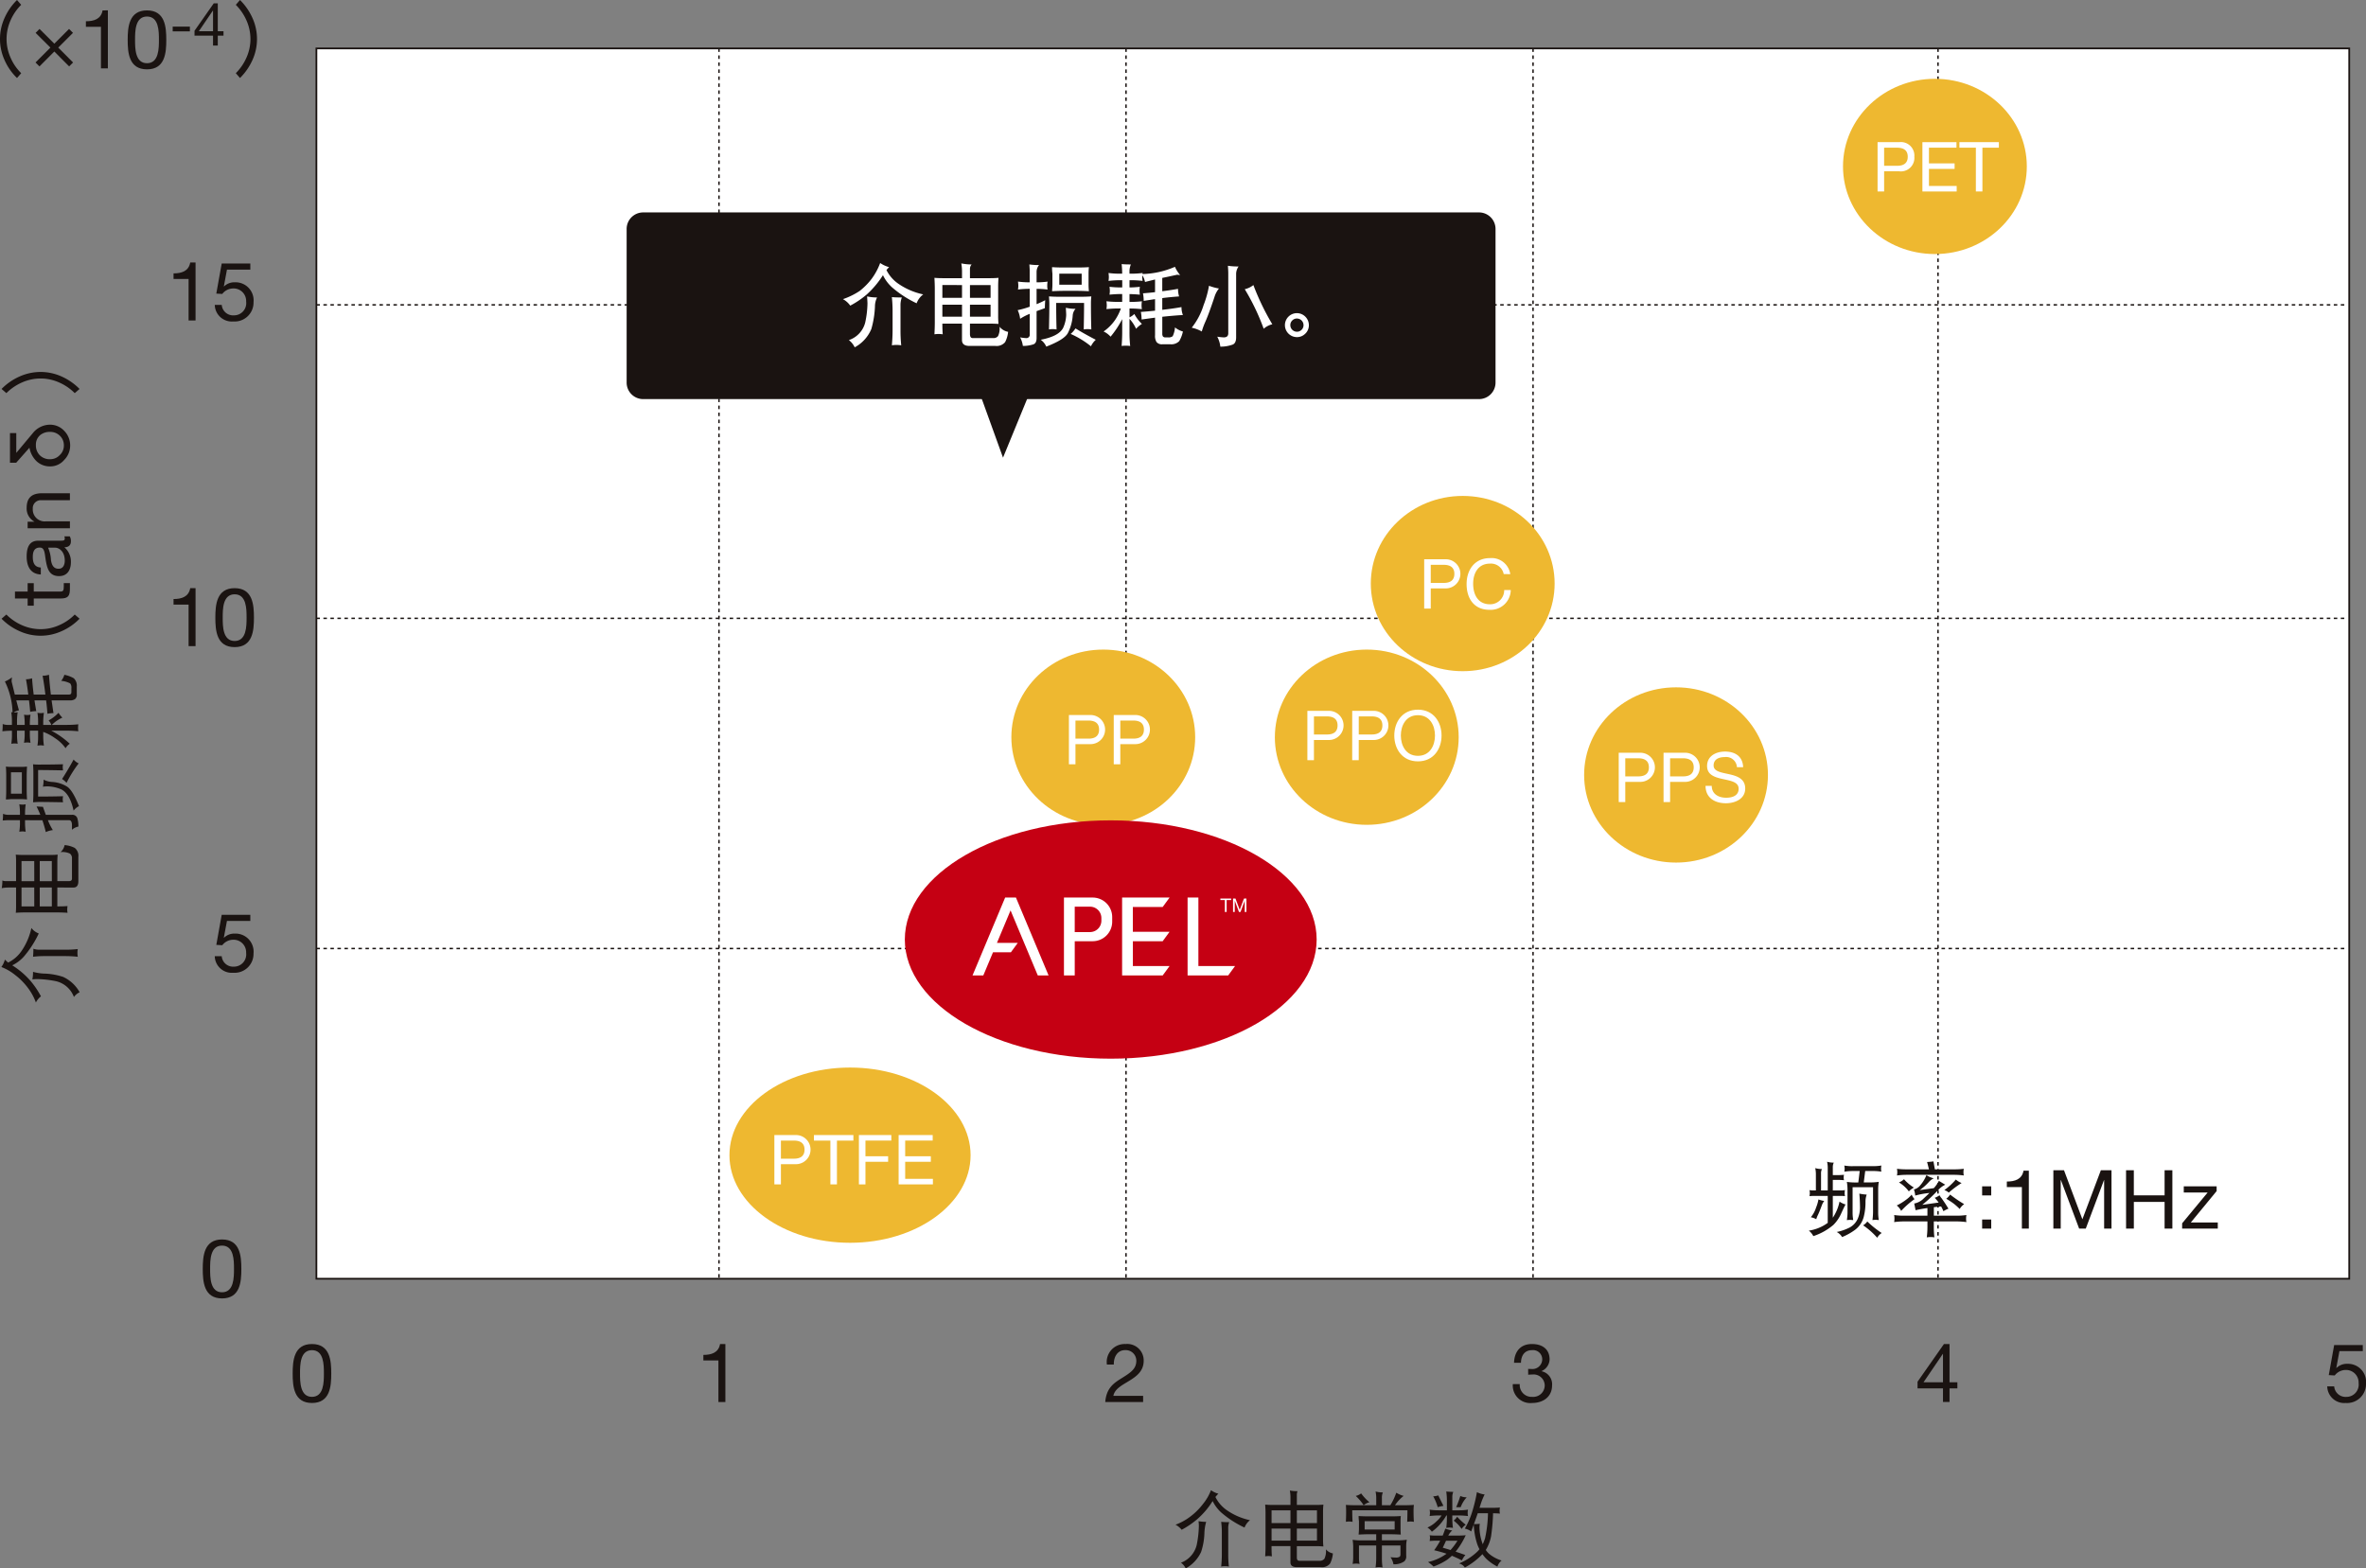 <svg xmlns="http://www.w3.org/2000/svg" xmlns:xlink="http://www.w3.org/1999/xlink" width="406" height="269.173" viewBox="0 0 406 269.173"><rect x="0" y="0" width="406" height="269.173" fill="#808080" stroke="none"/><defs><clipPath id="a"><rect width="406" height="269.173" fill="none"/></clipPath></defs><g clip-path="url(#a)"><path d="M100.788,119.062a7.489,7.489,0,0,0-.505.563,5.981,5.981,0,0,0,1.88,2.215,11.019,11.019,0,0,0,4.054,1.77,2.877,2.877,0,0,0-.939,1.263,17.221,17.221,0,0,1-4-2.584,6.583,6.583,0,0,1-1.472-1.965,13.775,13.775,0,0,1-2.666,3.13,14.87,14.87,0,0,1-2.651,1.8,3.265,3.265,0,0,0-1.054-.87,9.674,9.674,0,0,0,2.623-1.459,10.958,10.958,0,0,0,2.064-2.064,8.664,8.664,0,0,0,1.4-2.4,3.749,3.749,0,0,0,1.263.6m-2.09,4.829a8.064,8.064,0,0,0-.3,1.865,11.252,11.252,0,0,1-.574,3.312,6.222,6.222,0,0,1-2.638,2.822,2.486,2.486,0,0,0-.814-.982,4.342,4.342,0,0,0,2.694-3.018,17.658,17.658,0,0,0,.378-3.282,6.351,6.351,0,0,0-.056-.829,6.473,6.473,0,0,0,1.306.112m3.957.056a2.944,2.944,0,0,0-.168,1.095v4.434a17.377,17.377,0,0,0,.112,2.09,3.69,3.69,0,0,0-.661-.056,3.609,3.609,0,0,0-.661.056,19.937,19.937,0,0,0,.114-2.09V125.7a14.94,14.94,0,0,0-.114-1.809,13.332,13.332,0,0,0,1.377.056" transform="translate(108.281 137.283)" fill="#1a1311"/><path d="M101.716,120.955H104.9v-1.373a5.882,5.882,0,0,0-.11-1.095,6.851,6.851,0,0,0,1.317.11,1.681,1.681,0,0,0-.112.661v1.7h3.4a11.033,11.033,0,0,0,1.153-.054,12.308,12.308,0,0,0-.058,1.263v4.771a10.144,10.144,0,0,0,.058,1.151c-.4-.03-.773-.056-1.153-.056h-3.4v1.965c0,.365.142.546.434.546h3.454a.994.994,0,0,0,.842-.35,3.031,3.031,0,0,0,.253-1.615,2.087,2.087,0,0,0,1.2.7,4.711,4.711,0,0,1-.475,1.727,1.712,1.712,0,0,1-1.544.63h-4.169c-.73,0-1.095-.281-1.095-.812v-2.794h-3.243v.153c0,.533.015,1.066.058,1.6a4.4,4.4,0,0,0-.6-.056,3.631,3.631,0,0,0-.548.056c.028-.533.058-1.067.058-1.6v-5.866c0-.464-.03-.939-.058-1.416a10.66,10.66,0,0,0,1.153.054m3.184.928h-3.243v2.189H104.9Zm0,3.128h-3.243v2.077H104.9Zm1.095-.939h3.452v-2.189h-3.452Zm0,3.016h3.452v-2.077h-3.452Z" transform="translate(116.542 137.314)" fill="#1a1311"/><path d="M113.329,118.718a2.206,2.206,0,0,0-.168.941v1.263h1.446a10.606,10.606,0,0,0,1.023-2.15,4.578,4.578,0,0,0,1.263.548,6.719,6.719,0,0,0-1.487,1.6h1.531c.561,0,1.136-.015,1.712-.058a8.552,8.552,0,0,0-.058,1.041c0,.617.015,1.248.058,1.865a4.037,4.037,0,0,0-.548-.056,4.131,4.131,0,0,0-.6.056c.026-.661.041-1.319.041-1.978h-9.473c0,.658.015,1.317.058,1.978a4.628,4.628,0,0,0-.6-.056,3.265,3.265,0,0,0-.546.056c.026-.592.041-1.164.041-1.755,0-.378-.015-.756-.041-1.151.559.043,1.12.058,1.7.058h3.508V119.66a5.885,5.885,0,0,0-.112-1.095,4.743,4.743,0,0,0,1.263.153m-2.47,4.111h3.832c.561,0,1.136-.013,1.7-.056-.028.311-.043.6-.043.885v1.263c0,.35.015.7.043,1.038-.561-.028-1.136-.056-1.7-.056H113.16v1.038h2.794a10.862,10.862,0,0,0,1.485-.1,5.4,5.4,0,0,0-.11,1.151v1.585a1.138,1.138,0,0,1-.324.969,2.994,2.994,0,0,1-1.865.505,2.822,2.822,0,0,0-.507-1.209c.449.043.745.058.885.058a1.078,1.078,0,0,0,.674-.142c.1-.054.153-.209.153-.462v-1.472H113.16v2.189a10.294,10.294,0,0,0,.112,1.585,2.946,2.946,0,0,0-.6-.056,2.768,2.768,0,0,0-.6.056,12.221,12.221,0,0,0,.112-1.585v-2.189h-2.96v2.131a4.457,4.457,0,0,0,.11,1.041,2.932,2.932,0,0,0-.6-.058,2.768,2.768,0,0,0-.6.058,6.966,6.966,0,0,0,.1-1.041V128a8.416,8.416,0,0,0-.1-1.151,8.026,8.026,0,0,0,1.3.1h2.75V125.9h-1.319c-.574,0-1.138.028-1.7.056.028-.337.058-.689.058-1.038v-1.263a5.823,5.823,0,0,1-.058-.885c.561.043,1.125.056,1.7.056m.168-2.414a2.364,2.364,0,0,0-1,.507,8.968,8.968,0,0,0-1.362-1.6,2.168,2.168,0,0,0,.926-.434,8.324,8.324,0,0,0,1.431,1.529m4.324,3.243H110.2v1.431h5.151Z" transform="translate(123.971 137.405)" fill="#1a1311"/><path d="M115.366,121.794H116.8v-1.7a11.378,11.378,0,0,0-.112-1.529,9.714,9.714,0,0,0,1.207.056,2.279,2.279,0,0,0-.168.928v2.245h1.151a9.657,9.657,0,0,0,1.544-.114,2.538,2.538,0,0,0-.058.548,2.186,2.186,0,0,0,.058.546,14.491,14.491,0,0,0-1.544-.1h-1.151V123a12.816,12.816,0,0,0,.11,1.811,4.034,4.034,0,0,0-.6-.056,3.349,3.349,0,0,0-.546.056A15.544,15.544,0,0,0,116.8,123v-.322h-.1a8.758,8.758,0,0,1-2.483,2.791,2.363,2.363,0,0,0-.758-.715,5.33,5.33,0,0,0,1.572-1.082,4.3,4.3,0,0,0,.855-1h-.518a13.976,13.976,0,0,0-1.531.1,3.033,3.033,0,0,0,.056-.546,3.72,3.72,0,0,0-.056-.548,9.354,9.354,0,0,0,1.531.114m2.358,3.45a2.863,2.863,0,0,0-.689.883h1.839a10.44,10.44,0,0,0,1.151-.054,13.031,13.031,0,0,1-1.712,2.791l-.015.03c.548.181,1.11.376,1.671.572a3.911,3.911,0,0,0-.6.928c-.421-.227-1-.492-1.712-.8a9.722,9.722,0,0,1-.8.674,10.693,10.693,0,0,1-2.355,1.179,6.953,6.953,0,0,0-.941-.771,8.637,8.637,0,0,0,3.016-1.319,1.045,1.045,0,0,0,.155-.112c-.574-.2-1.276-.393-2.12-.6a13.009,13.009,0,0,0,1.025-1.626.015.015,0,0,1,.015-.015h-.661c-.393,0-.771.026-1.151.056a3.956,3.956,0,0,0,.056-.6,1.649,1.649,0,0,0-.056-.378,10.127,10.127,0,0,0,1.151.054h1.082c.138-.335.294-.741.449-1.2a5.938,5.938,0,0,0,1.207.322m-1.529-4.225a5.651,5.651,0,0,0-.982.227,7.981,7.981,0,0,0-.773-1.867,3.041,3.041,0,0,0,.868-.155Zm2.411,5.98h-1.962c-.171.365-.352.771-.563,1.2.436.127.885.253,1.334.4a10.842,10.842,0,0,0,1.192-1.6m1.418-2.737a2.289,2.289,0,0,0-.7.715,8.865,8.865,0,0,0-.592-.73,7.835,7.835,0,0,0-.784-.7,2.294,2.294,0,0,0,.6-.661,13.29,13.29,0,0,0,1.475,1.375m.168-4.713a5.109,5.109,0,0,0-1.038,1.7h-.773a17.819,17.819,0,0,0,.715-1.924,2.682,2.682,0,0,0,1.1.227m3.072-.492a11.364,11.364,0,0,0-.715,1.781c-.056.181-.112.35-.168.518h2.092c.434,0,.909-.011,1.416-.054a2.135,2.135,0,0,0-.058.492,1.936,1.936,0,0,0,.058.546c-.3-.028-.689-.043-1.179-.058a34.166,34.166,0,0,1-.337,3.918,6.932,6.932,0,0,1-.911,2.383,3.367,3.367,0,0,0,.531.633,6.233,6.233,0,0,0,2.176,1.179,2.265,2.265,0,0,0-.715,1.051,8.316,8.316,0,0,1-1.939-1.373,6.6,6.6,0,0,1-.63-.773,12.092,12.092,0,0,1-3.016,2.3,1.659,1.659,0,0,0-1-.7,10.332,10.332,0,0,0,2.947-1.85,4.386,4.386,0,0,0,.561-.592,6.343,6.343,0,0,1-.393-.9,12.5,12.5,0,0,1-.589-3.338v-.071h.026a8.891,8.891,0,0,0,1.013-.056,4.708,4.708,0,0,0-.056.717,8.708,8.708,0,0,0,.505,2.638.324.324,0,0,0,.056.14,7.49,7.49,0,0,0,.393-1,21.782,21.782,0,0,0,.505-4.309h-1.755c-.212.617-.434,1.25-.661,1.867a.328.328,0,0,0-.026.071c-.142.406-.3.8-.434,1.192a2.8,2.8,0,0,0-1.095-.49,13.689,13.689,0,0,0,1.3-3.018,25.853,25.853,0,0,0,.773-3.243,3.88,3.88,0,0,0,1.317.4" transform="translate(131.486 137.403)" fill="#1a1311"/><path d="M88.131,110.362a3.084,3.084,0,0,1,3.2-3.521,2.824,2.824,0,0,1,3.115,2.863c0,1.755-1.179,2.638-2.414,3.409s-2.554,1.39-2.791,2.625h5.108v1.054h-6.5c.2-2.358,1.39-3.2,2.791-4.07,1.684-1.041,2.541-1.658,2.541-3.033a1.814,1.814,0,0,0-1.924-1.8c-1.388,0-1.978,1.278-1.934,2.47Z" transform="translate(101.809 123.818)" fill="#1a1311"/><path d="M26.573,106.841c3.115,0,3.312,2.863,3.312,5.065s-.2,5.052-3.312,5.052-3.31-2.863-3.31-5.052.2-5.065,3.31-5.065m0,9.065c2.036,0,2.049-2.526,2.049-4.013s-.013-4-2.049-4-2.047,2.526-2.047,4,.013,4.013,2.047,4.013" transform="translate(26.959 123.818)" fill="#1a1311"/><path d="M59.683,116.79H58.489v-7.129H55.907v-.954c1.362,0,2.6-.365,2.863-1.865h.913Z" transform="translate(64.79 123.819)" fill="#1a1311"/><path d="M157.9,113.408h1.347v1.051H157.9v2.329h-1.123V114.46h-4.365v-1.151l4.532-6.468h.956Zm-1.123,0v-4.87h-.03l-3.312,4.87Z" transform="translate(176.634 123.818)" fill="#1a1311"/><path d="M122.88,111.107c.184.015.35.015.518.015a1.684,1.684,0,0,0,1.9-1.628,1.578,1.578,0,0,0-1.768-1.6c-1.306,0-1.865,1-1.88,2.161h-1.192c.069-1.9,1.079-3.215,3.072-3.215,1.727,0,3.031.827,3.031,2.666a2.279,2.279,0,0,1-1.375,1.98v.026a2.271,2.271,0,0,1,1.8,2.416c0,1.991-1.557,3.031-3.424,3.031a3.009,3.009,0,0,1-3.312-3.243h1.192a2.025,2.025,0,0,0,2.12,2.191,1.978,1.978,0,0,0,2.161-1.924,1.9,1.9,0,0,0-2.118-1.908,5.95,5.95,0,0,0-.717.041Z" transform="translate(139.346 123.818)" fill="#1a1311"/><path d="M191.081,107.971H187.07l-.533,2.863.026.028a2.512,2.512,0,0,1,1.854-.715,3.1,3.1,0,0,1,3.212,3.409,3.247,3.247,0,0,1-3.48,3.312,2.921,2.921,0,0,1-3.171-2.848h1.194a1.958,1.958,0,0,0,2.09,1.8,2.1,2.1,0,0,0,2.1-2.36,2.156,2.156,0,0,0-2.245-2.258,2.381,2.381,0,0,0-1.852.941l-1.025-.058.928-5.162h4.909Z" transform="translate(214.37 123.909)" fill="#1a1311"/><path d="M.712,79.2a7.489,7.489,0,0,0,.563.505,5.981,5.981,0,0,0,2.215-1.88,11.019,11.019,0,0,0,1.77-4.054,2.877,2.877,0,0,0,1.263.939,17.222,17.222,0,0,1-2.584,4,6.541,6.541,0,0,1-1.965,1.47,13.834,13.834,0,0,1,3.13,2.668A14.871,14.871,0,0,1,6.9,85.5a3.239,3.239,0,0,0-.87,1.054,9.642,9.642,0,0,0-1.459-2.623,10.894,10.894,0,0,0-2.064-2.064,8.665,8.665,0,0,0-2.4-1.4,3.749,3.749,0,0,0,.6-1.263m4.829,2.09a8.065,8.065,0,0,0,1.865.3,11.252,11.252,0,0,1,3.312.574A6.222,6.222,0,0,1,13.54,84.8a2.486,2.486,0,0,0-.982.814A4.342,4.342,0,0,0,9.54,82.915a17.658,17.658,0,0,0-3.282-.378,6.351,6.351,0,0,0-.829.056,6.471,6.471,0,0,0,.112-1.306M5.6,77.33a2.944,2.944,0,0,0,1.095.168h4.434a17.377,17.377,0,0,0,2.09-.112,3.69,3.69,0,0,0-.056.661,3.609,3.609,0,0,0,.056.661,19.938,19.938,0,0,0-2.09-.114H7.351a14.968,14.968,0,0,0-1.809.114A13.33,13.33,0,0,0,5.6,77.33" transform="translate(0.127 85.489)" fill="#1a1311"/><path d="M2.6,77.647V74.461H1.232a5.886,5.886,0,0,0-1.095.112,6.859,6.859,0,0,0,.11-1.319,1.643,1.643,0,0,0,.661.112H2.6v-3.4a10.964,10.964,0,0,0-.054-1.151c.419.041.842.056,1.263.056H8.585a10.674,10.674,0,0,0,1.151-.056c-.03.393-.056.771-.056,1.151v3.4h1.965c.365,0,.546-.14.546-.434V69.478a.989.989,0,0,0-.35-.84,3.027,3.027,0,0,0-1.613-.253,2.109,2.109,0,0,0,.7-1.207,4.7,4.7,0,0,1,1.727.477,1.71,1.71,0,0,1,.633,1.544v4.167c0,.73-.281,1.095-.814,1.095H9.679V77.7h.153c.533,0,1.066-.015,1.6-.056a4.339,4.339,0,0,0-.056.6,3.633,3.633,0,0,0,.056.548c-.533-.028-1.066-.056-1.6-.056H3.967c-.464,0-.939.028-1.416.056A10.645,10.645,0,0,0,2.6,77.647m3.117-7.731H3.533v3.452H5.722Zm0,4.544H3.533V77.7H5.722Zm3.016-4.544H6.661v3.452H8.738Zm0,4.544H6.661V77.7H8.738Z" transform="translate(0.159 77.854)" fill="#1a1311"/><path d="M3.175,71.224V70.79H1.085c-.281,0-.576.028-.87.056a9.82,9.82,0,0,0,.056-1.153,2.332,2.332,0,0,0,.926.171H3.175v-.281a9.32,9.32,0,0,0-.11-1.528,2.468,2.468,0,0,0,.546.054,2.48,2.48,0,0,0,.546-.054,11.348,11.348,0,0,0-.11,1.528v.281H6.67c-.2-.505-.421-.984-.646-1.434.533.043.9.058,1.095.058.181.518.352.982.49,1.375H12.1a.883.883,0,0,1,.9.52,4.571,4.571,0,0,1,.2,1.5,2.384,2.384,0,0,0-1.1.546v-.758c0-.589-.166-.883-.49-.883H7.974a9.575,9.575,0,0,0,.844,1.7,4.08,4.08,0,0,0-1.209.339c-.166-.7-.365-1.39-.587-2.036H4.047v.434a11.394,11.394,0,0,0,.11,1.544,3.934,3.934,0,0,0-.546-.054,3.9,3.9,0,0,0-.546.054,9.384,9.384,0,0,0,.11-1.544M.819,65.641V63.169c0-.533-.015-1.051-.058-1.585a6.376,6.376,0,0,0,.872.056H3.386a8.069,8.069,0,0,0,1-.056c-.028.533-.054,1.051-.054,1.585v2.472c0,.533.026,1.066.054,1.585-.335-.028-.658-.056-1-.056H1.633a6.084,6.084,0,0,1-.872.056c.043-.518.058-1.051.058-1.585m.814.6H3.5V62.567H1.633Zm3.845-.058v-3.45c0-.507-.015-1.025-.058-1.544a7.057,7.057,0,0,0,.926.054c1.418,0,2.822-.013,4.225-.054a3.093,3.093,0,0,0-.056.5,3.633,3.633,0,0,0,.056.548c-1.416-.026-2.848-.056-4.279-.056v4.547c1.431,0,2.863-.013,4.279-.056a4.074,4.074,0,0,0-.056.548,2.745,2.745,0,0,0,.056.49C9.2,67.69,7.836,67.66,6.461,67.66c-.337,0-.691.03-1.041.056.043-.505.058-1.008.058-1.531M7.231,63.83a3.689,3.689,0,0,0,1.418.393,5.425,5.425,0,0,1,2.511.743q1.01.547,2.148,3.411a2.528,2.528,0,0,0-.926.771c-.436-1.965-1.138-3.184-2.148-3.661a6.226,6.226,0,0,0-2.342-.505,5.619,5.619,0,0,0-.773.056,5.6,5.6,0,0,0,.112-1.207m5.151-3.452a2.533,2.533,0,0,0,.868.661,20.038,20.038,0,0,0-2.077,3.34,3.684,3.684,0,0,0-.771-.661c.646-1,1.306-2.107,1.98-3.34" transform="translate(0.249 69.972)" fill="#1a1311"/><path d="M1.831,63.939v-.7a15.531,15.531,0,0,0-1.643.1,10.315,10.315,0,0,0,.058-1.248,2.516,2.516,0,0,0,.982.153h.6v-.661a9.495,9.495,0,0,0-.114-1.531.656.656,0,0,0,.227.03A13.008,13.008,0,0,0,.622,54.79a4.439,4.439,0,0,0,1.209-.715c-.03.294-.056.533-.056.715.209.855.393,1.6.548,2.245H4.637c-.112-.954-.253-1.839-.393-2.623a3.23,3.23,0,0,0,1.038-.168c.069.982.168,1.908.281,2.791H7.569c-.138-1.179-.3-2.258-.475-3.228a3.555,3.555,0,0,0,1.092-.168c.084,1.192.2,2.329.324,3.4h3.016a.6.6,0,0,0,.38-.084c.084-.043.127-.181.127-.408v-.6a1.182,1.182,0,0,0-.212-.829,4.147,4.147,0,0,0-1.544-.434,2.726,2.726,0,0,0,.546-1.038,5.281,5.281,0,0,1,1.615.589,1.733,1.733,0,0,1,.518,1.446v1.3a.948.948,0,0,1-.307.842,1.489,1.489,0,0,1-.9.212H8.636c.112.743.212,1.472.324,2.187a4.842,4.842,0,0,0-1.038.114c-.056-.844-.14-1.6-.225-2.3H5.7q.146.946.3,1.85A4.863,4.863,0,0,0,4.959,60c-.056-.73-.125-1.377-.2-1.965H2.576c.2.756.35,1.332.462,1.7a2.635,2.635,0,0,0-.9.365.444.444,0,0,0,.125.015,2.215,2.215,0,0,0,.548-.058A11.244,11.244,0,0,0,2.7,61.582v.661H4.02v-.212a9.648,9.648,0,0,0-.112-1.544,2.523,2.523,0,0,0,.546.056,2.412,2.412,0,0,0,.563-.056A11.091,11.091,0,0,0,4.9,62.031v.212H6.321v-.548a9.469,9.469,0,0,0-.114-1.529,2.717,2.717,0,0,0,.563.054,2.467,2.467,0,0,0,.546-.054A11.561,11.561,0,0,0,7.2,61.694v.548h1.39a2.156,2.156,0,0,0-.464-.76,7.194,7.194,0,0,0,1.7-1.317,3.855,3.855,0,0,0,.661.827,6.154,6.154,0,0,0-1.811,1.25h2.638a17.831,17.831,0,0,0,1.908-.1,4.344,4.344,0,0,0-.041.6,4.169,4.169,0,0,0,.041.592c-.646-.058-1.276-.1-1.908-.1H8.58a14.433,14.433,0,0,1,3.174,2.245,2.273,2.273,0,0,0-.717.771,6.617,6.617,0,0,0-1.824-1.738A8.2,8.2,0,0,0,7.2,63.447v.829A11.2,11.2,0,0,0,7.317,65.8a3.9,3.9,0,0,0-.546-.054,4.39,4.39,0,0,0-.563.054,9.219,9.219,0,0,0,.114-1.528V63.237H4.9v.548a10.713,10.713,0,0,0,.114,1.529,3.637,3.637,0,0,0-.563-.056,4.044,4.044,0,0,0-.546.056,9.34,9.34,0,0,0,.112-1.529v-.548H2.7v.7a11.1,11.1,0,0,0,.114,1.544,3.292,3.292,0,0,0-.548-.056,4.073,4.073,0,0,0-.548.056,9.42,9.42,0,0,0,.114-1.544" transform="translate(0.218 62.162)" fill="#1a1311"/><path d="M13.51,49.568a9.725,9.725,0,0,1-3.1,2.146A8.718,8.718,0,0,1,3.2,51.7,9.892,9.892,0,0,1,.123,49.568l.829-.717A8.617,8.617,0,0,0,3.646,50.69a7.9,7.9,0,0,0,3.169.674,7.8,7.8,0,0,0,3.174-.674,8.447,8.447,0,0,0,2.694-1.839Z" transform="translate(0.143 56.613)" fill="#1a1311"/><path d="M3.365,47.8V46.356H4.417V47.8H8.922c.546,0,.646-.155.646-.9v-.548h1.051v.913c0,1.233-.253,1.725-1.585,1.725H4.417v1.235H3.365V48.994H1.189V47.8Z" transform="translate(1.378 53.722)" fill="#1a1311"/><path d="M9.515,42.638a1.616,1.616,0,0,1,.194.855c0,.617-.337,1.013-1.123,1.013A3.22,3.22,0,0,1,9.71,47.057c0,1.321-.589,2.4-2.034,2.4-1.643,0-1.993-1.222-2.232-2.455-.25-1.319-.166-2.444-1.064-2.444-1.041,0-1.209.857-1.209,1.615,0,1.01.311,1.755,1.375,1.809v1.194c-1.8-.069-2.427-1.459-2.427-3.072,0-1.306.3-2.725,1.993-2.725H7.844c.561,0,.814,0,.814-.38a1.036,1.036,0,0,0-.071-.363ZM5.8,44.575a6.2,6.2,0,0,1,.492,2.161c.138.786.419,1.459,1.3,1.459.786,0,1.066-.674,1.066-1.4,0-1.572-.982-2.217-1.643-2.217Z" transform="translate(2.456 49.413)" fill="#1a1311"/><path d="M2.287,45.217V44.094H3.438v-.026a2.527,2.527,0,0,1-1.319-2.36c0-1.906,1.095-2.5,2.651-2.5H9.541v1.194H4.63A1.366,1.366,0,0,0,3.17,41.879a2.038,2.038,0,0,0,2.273,2.146h4.1v1.192Z" transform="translate(2.456 45.444)" fill="#1a1311"/><path d="M10.111,34.826a3.557,3.557,0,0,1,1.01,2.513A3.488,3.488,0,0,1,10.1,39.807a3.119,3.119,0,0,1-2.386,1.11,3.318,3.318,0,0,1-2.386-.911,4.273,4.273,0,0,1-1.194-2.288L1.859,40.286H.793V35.2H1.875v3.4l2.807-3.355A3.807,3.807,0,0,1,7.656,33.76a3.3,3.3,0,0,1,2.455,1.067M5.916,35.6a2.12,2.12,0,0,0-.674,1.658,2.359,2.359,0,0,0,.687,1.768,2.413,2.413,0,0,0,1.783.658,2.217,2.217,0,0,0,1.628-.715,2.19,2.19,0,0,0,.7-1.628,2.24,2.24,0,0,0-.687-1.686,2.342,2.342,0,0,0-1.7-.658,2.566,2.566,0,0,0-1.74.6" transform="translate(0.919 39.124)" fill="#1a1311"/><path d="M10.41,30.339a10.183,10.183,0,0,1,3.1,2.146l-.827.717a8.706,8.706,0,0,0-2.694-1.837,7.814,7.814,0,0,0-3.174-.676,7.918,7.918,0,0,0-3.171.676A8.834,8.834,0,0,0,.952,33.2l-.829-.717A10.187,10.187,0,0,1,3.2,30.352a8.929,8.929,0,0,1,3.62-.784,8.83,8.83,0,0,1,3.592.771" transform="translate(0.143 34.266)" fill="#1a1311"/><path d="M19.426,98.529c3.115,0,3.312,2.863,3.312,5.065s-.2,5.052-3.312,5.052-3.31-2.863-3.31-5.052.2-5.065,3.31-5.065m0,9.065c2.036,0,2.049-2.526,2.049-4.013s-.013-4-2.049-4-2.047,2.526-2.047,4,.013,4.013,2.047,4.013" transform="translate(18.677 114.185)" fill="#1a1311"/><path d="M23.173,73.771H19.162l-.533,2.863.026.028a2.512,2.512,0,0,1,1.854-.715,3.1,3.1,0,0,1,3.212,3.409,3.247,3.247,0,0,1-3.48,3.312,2.921,2.921,0,0,1-3.171-2.848h1.194a1.958,1.958,0,0,0,2.09,1.8,2.1,2.1,0,0,0,2.1-2.36A2.156,2.156,0,0,0,20.213,77a2.381,2.381,0,0,0-1.852.941l-1.025-.058.928-5.162h4.909Z" transform="translate(19.782 84.275)" fill="#1a1311"/><path d="M17.57,56.7H16.376V49.575H13.794V48.62c1.362,0,2.595-.365,2.863-1.865h.913Z" transform="translate(15.986 54.184)" fill="#1a1311"/><path d="M20.427,46.755c3.115,0,3.312,2.863,3.312,5.065s-.2,5.052-3.312,5.052-3.31-2.863-3.31-5.052.2-5.065,3.31-5.065m0,9.065c2.036,0,2.049-2.526,2.049-4.013s-.013-4-2.049-4-2.047,2.526-2.047,4,.013,4.013,2.047,4.013" transform="translate(19.837 54.184)" fill="#1a1311"/><path d="M17.57,30.817H16.376V23.689H13.794v-.954c1.362,0,2.595-.365,2.863-1.867h.913Z" transform="translate(15.986 24.183)" fill="#1a1311"/><path d="M23.174,22H19.163l-.533,2.863.026.028a2.514,2.514,0,0,1,1.854-.717,3.1,3.1,0,0,1,3.212,3.411,3.247,3.247,0,0,1-3.48,3.312,2.923,2.923,0,0,1-3.171-2.85h1.194a1.957,1.957,0,0,0,2.09,1.8,2.092,2.092,0,0,0,2.1-2.355,2.155,2.155,0,0,0-2.245-2.26,2.385,2.385,0,0,0-1.852.939l-1.025-.056.928-5.164h4.909Z" transform="translate(19.784 24.273)" fill="#1a1311"/><path d="M2.919,13.386a9.723,9.723,0,0,1-2.148-3.1A8.745,8.745,0,0,1,.786,3.073,9.927,9.927,0,0,1,2.919,0l.717.827A8.545,8.545,0,0,0,1.8,3.522a7.908,7.908,0,0,0-.674,3.171A7.819,7.819,0,0,0,1.8,9.867a8.425,8.425,0,0,0,1.839,2.694Z" transform="translate(0 0.001)" fill="#1a1311"/><path d="M2.823,8.056,5.377,5.5,2.838,2.974,3.51,2.3,6.051,4.829,8.577,2.3l.674.674L6.724,5.5,9.265,8.056l-.674.674L6.051,6.176,3.5,8.73Z" transform="translate(3.272 2.666)" fill="#1a1311"/><path d="M10.6,10.775H9.411V3.647H6.827V2.692c1.362,0,2.6-.365,2.865-1.867H10.6Z" transform="translate(7.912 0.956)" fill="#1a1311"/><path d="M13.461.826c3.115,0,3.312,2.863,3.312,5.065s-.2,5.054-3.312,5.054-3.312-2.863-3.312-5.054.2-5.065,3.312-5.065m0,9.065c2.034,0,2.049-2.526,2.049-4.013s-.015-4-2.049-4-2.049,2.524-2.049,4,.015,4.013,2.049,4.013" transform="translate(11.762 0.957)" fill="#1a1311"/><rect width="2.951" height="0.816" transform="translate(29.633 4.568)" fill="#1a1311"/><path d="M19.453,5.045h.982v.766h-.982V7.506h-.816V5.811H15.461V4.973L18.76.267h.693Zm-.816,0V1.5h-.019L16.206,5.045Z" transform="translate(17.918 0.309)" fill="#1a1311"/><path d="M21.607,10.287a10.254,10.254,0,0,1-2.148,3.1l-.715-.829a8.68,8.68,0,0,0,1.837-2.694,7.8,7.8,0,0,0,.674-3.171,7.9,7.9,0,0,0-.674-3.171A8.834,8.834,0,0,0,18.744.829L19.459,0a10.161,10.161,0,0,1,2.133,3.074,8.745,8.745,0,0,1,.015,7.213" transform="translate(21.722)" fill="#1a1311"/><rect width="348.826" height="211.142" transform="translate(54.296 8.31)" fill="#fff"/><rect width="348.826" height="211.142" transform="translate(54.296 8.31)" fill="none" stroke="#1a1311" stroke-miterlimit="10" stroke-width="0.3"/><line y2="211.142" transform="translate(193.222 8.308)" fill="none" stroke="#1a1311" stroke-miterlimit="10" stroke-width="0.25" stroke-dasharray="0.601 0.601"/><line y2="211.142" transform="translate(332.559 8.308)" fill="none" stroke="#1a1311" stroke-miterlimit="10" stroke-width="0.25" stroke-dasharray="0.601 0.601"/><line y2="211.142" transform="translate(123.377 8.308)" fill="none" stroke="#1a1311" stroke-miterlimit="10" stroke-width="0.25" stroke-dasharray="0.601 0.601"/><line y2="211.142" transform="translate(263.067 8.308)" fill="none" stroke="#1a1311" stroke-miterlimit="10" stroke-width="0.25" stroke-dasharray="0.601 0.601"/><line x2="348.39" transform="translate(54.295 106.115)" fill="none" stroke="#1a1311" stroke-miterlimit="10" stroke-width="0.25" stroke-dasharray="0.601 0.601"/><line x2="348.39" transform="translate(54.295 52.318)" fill="none" stroke="#1a1311" stroke-miterlimit="10" stroke-width="0.25" stroke-dasharray="0.601 0.601"/><line x2="348.39" transform="translate(54.295 162.783)" fill="none" stroke="#1a1311" stroke-miterlimit="10" stroke-width="0.25" stroke-dasharray="0.601 0.601"/><path d="M57.979,99.9c0-8.305,9.266-15.037,20.691-15.037S99.359,91.594,99.359,99.9s-9.266,15.037-20.689,15.037S57.979,108.205,57.979,99.9" transform="translate(67.192 98.347)" fill="#eeb830" fill-rule="evenodd"/><path d="M61.549,90.228h3.709a2.5,2.5,0,1,1,0,5H62.674V98.7H61.549Zm1.125,4.057h2.2c1.269.011,1.852-.546,1.852-1.554s-.583-1.552-1.852-1.552h-2.2Z" transform="translate(71.329 104.565)" fill="#fff"/><path d="M67.518,91.176H64.694v-.948h6.772v.948H68.643v7.517H67.518Z" transform="translate(74.974 104.565)" fill="#fff"/><path d="M68.269,90.228h5.561v.948H69.394V93.87h3.89v.948h-3.89V98.7H68.269Z" transform="translate(79.117 104.565)" fill="#fff"/><path d="M71.427,90.228h5.846v.948H72.552V93.87h4.4v.948h-4.4v2.927H77.31v.95H71.427Z" transform="translate(82.776 104.565)" fill="#fff"/><path d="M80.387,66.675c0-8.305,7.064-15.037,15.771-15.037s15.771,6.731,15.771,15.037-7.064,15.037-15.771,15.037S80.387,74.98,80.387,66.675" transform="translate(93.16 59.843)" fill="#eeb830" fill-rule="evenodd"/><path d="M84.961,56.838H88.67a2.5,2.5,0,1,1,0,5H86.086v3.463H84.961Zm1.125,4.057h2.2c1.269.011,1.852-.546,1.852-1.554s-.583-1.552-1.852-1.552h-2.2Z" transform="translate(98.461 65.869)" fill="#fff"/><path d="M88.525,56.838h3.709a2.5,2.5,0,1,1,0,5H89.65v3.463H88.525Zm1.125,4.057h2.2c1.269.011,1.852-.546,1.852-1.554s-.583-1.552-1.852-1.552h-2.2Z" transform="translate(102.591 65.869)" fill="#fff"/><path d="M71.919,85.662c0-11.3,15.825-20.449,35.335-20.449s35.335,9.154,35.335,20.449-15.825,20.449-35.335,20.449S71.919,96.957,71.919,85.662" transform="translate(83.347 75.575)" fill="#c50013" fill-rule="evenodd"/><path d="M96.154,72.966l1.183-1.617H89.189V84.717h6.965L97.337,83.1h-6.3V78.845h5.112l1.183-1.617h-6.3V72.966Z" transform="translate(103.361 82.686)" fill="#fff"/><path d="M84.752,71.349H82.9L77.3,84.717h1.852l1.662-3.97h3.068l1.183-1.617H81.492l2.336-5.574L88.5,84.717h1.852l-5.6-13.368Z" transform="translate(89.582 82.686)" fill="#fff"/><path d="M89.5,71.349H84.567V84.717h1.852V78.843H89.5A3.354,3.354,0,0,0,92.846,75.5v-.807A3.353,3.353,0,0,0,89.5,71.349m1.49,3.981a1.949,1.949,0,0,1-1.943,1.943h-2.63V72.916h2.63a1.949,1.949,0,0,1,1.943,1.945Z" transform="translate(98.004 82.686)" fill="#fff"/><path d="M96.248,83.1V71.349H94.394V84.717h6.967l1.181-1.617Z" transform="translate(109.393 82.686)" fill="#fff"/><path d="M97.77,71.687H97v-.259h1.844v.259h-.769v2.047H97.77Z" transform="translate(112.415 82.777)" fill="#fff"/><path d="M98.007,71.428h.419l.728,1.937.73-1.937h.419v2.306h-.289V71.817h-.006l-.721,1.917h-.261l-.719-1.917H98.3v1.917h-.291Z" transform="translate(113.58 82.778)" fill="#fff"/><path d="M101.332,66.675c0-8.305,7.064-15.037,15.771-15.037s15.771,6.731,15.771,15.037S125.81,81.711,117.1,81.711s-15.771-6.731-15.771-15.037" transform="translate(117.433 59.843)" fill="#eeb830" fill-rule="evenodd"/><path d="M103.915,56.508h3.709a2.5,2.5,0,1,1,0,5h-2.582v3.463h-1.127Zm1.127,4.057h2.2c1.269.011,1.852-.546,1.852-1.554s-.583-1.552-1.852-1.552h-2.2Z" transform="translate(120.427 65.487)" fill="#fff"/><path d="M107.479,56.508h3.709a2.5,2.5,0,1,1,0,5H108.6v3.463h-1.125Zm1.125,4.057h2.2c1.269.011,1.852-.546,1.852-1.554s-.583-1.552-1.852-1.552h-2.2Z" transform="translate(124.557 65.487)" fill="#fff"/><path d="M114.88,56.414c2.69,0,4.054,2.135,4.054,4.437s-1.364,4.434-4.054,4.434-4.057-2.135-4.057-4.434,1.364-4.437,4.057-4.437m0,7.923c2.062,0,2.927-1.779,2.927-3.487s-.866-3.487-2.927-3.487-2.93,1.779-2.93,3.487.866,3.487,2.93,3.487" transform="translate(128.432 65.378)" fill="#fff"/><path d="M108.957,54.46c0-8.305,7.064-15.037,15.771-15.037S140.5,46.154,140.5,54.46,133.435,69.5,124.728,69.5s-15.771-6.731-15.771-15.037" transform="translate(126.27 45.687)" fill="#eeb830" fill-rule="evenodd"/><path d="M113.2,44.458h3.709a2.5,2.5,0,1,1,0,5h-2.584v3.463H113.2Zm1.125,4.057h2.2c1.269.011,1.852-.546,1.852-1.554s-.583-1.552-1.852-1.552h-2.2Z" transform="translate(131.188 51.522)" fill="#fff"/><path d="M122.94,47.113a2.234,2.234,0,0,0-2.373-1.8c-2.016,0-2.871,1.665-2.871,3.43,0,1.93.855,3.547,2.882,3.547a2.4,2.4,0,0,0,2.444-2.444h1.127a3.448,3.448,0,0,1-3.666,3.392c-2.632,0-3.912-1.945-3.912-4.415,0-2.453,1.4-4.456,4.007-4.456a3.237,3.237,0,0,1,3.487,2.748Z" transform="translate(135.094 51.414)" fill="#fff"/><path d="M125.913,69.675c0-8.305,7.064-15.037,15.771-15.037s15.771,6.731,15.771,15.037-7.064,15.037-15.771,15.037-15.771-6.731-15.771-15.037" transform="translate(145.92 63.32)" fill="#eeb830" fill-rule="evenodd"/><path d="M128.662,59.838h3.709a2.5,2.5,0,1,1,0,5h-2.584v3.463h-1.125Zm1.125,4.057h2.2c1.269.011,1.852-.546,1.852-1.554s-.583-1.552-1.852-1.552h-2.2Z" transform="translate(149.106 69.346)" fill="#fff"/><path d="M132.225,59.838h3.709a2.5,2.5,0,1,1,0,5H133.35v3.463h-1.125Zm1.125,4.057h2.2c1.269.011,1.852-.546,1.852-1.554s-.583-1.552-1.852-1.552h-2.2Z" transform="translate(153.235 69.346)" fill="#fff"/><path d="M140.948,62.423a1.852,1.852,0,0,0-2.1-1.731c-.948,0-1.9.343-1.9,1.446,0,1.045,1.354,1.2,2.716,1.507s2.705.784,2.705,2.444c0,1.8-1.766,2.526-3.307,2.526-1.9,0-3.5-.926-3.5-2.99h1.066c0,1.425,1.187,2.042,2.468,2.042,1.019,0,2.146-.322,2.146-1.544,0-1.161-1.352-1.362-2.7-1.66s-2.716-.687-2.716-2.241c0-1.721,1.531-2.478,3.072-2.478,1.731,0,3.046.818,3.117,2.679Z" transform="translate(157.105 69.237)" fill="#fff"/><path d="M146.489,21.3c0-8.305,7.064-15.037,15.771-15.037S178.03,13,178.03,21.3s-7.064,15.037-15.771,15.037S146.489,29.608,146.489,21.3" transform="translate(169.766 7.262)" fill="#eeb830" fill-rule="evenodd"/><path d="M149.237,11.3h3.709a2.317,2.317,0,0,1,2.6,2.5,2.312,2.312,0,0,1-2.6,2.5h-2.584v3.463h-1.125Zm1.125,4.057h2.2c1.269.011,1.852-.546,1.852-1.554s-.583-1.552-1.852-1.552h-2.2Z" transform="translate(172.95 13.097)" fill="#fff"/><path d="M152.8,11.3h5.846v.948h-4.721v2.694h4.4v.948h-4.4v2.927h4.758v.95H152.8Z" transform="translate(177.08 13.097)" fill="#fff"/><path d="M158.566,12.249h-2.824V11.3h6.772v.948h-2.824v7.517h-1.125Z" transform="translate(180.489 13.097)" fill="#fff"/><path d="M148.055,92.5a1.779,1.779,0,0,0-.168.829v1.319h.661c.393,0,.814-.015,1.263-.056a1.571,1.571,0,0,0-.056.436,1.669,1.669,0,0,0,.056.492c-.311-.03-.732-.058-1.263-.058h-.661v1.811h1.431a3.651,3.651,0,0,0,.658-.056,2.077,2.077,0,0,0-.054.49,2.3,2.3,0,0,0,.054.546,5.752,5.752,0,0,0-.658-.039h-1.431v3.746a7.76,7.76,0,0,0,1.151-2.766,3.407,3.407,0,0,0,1.038.49c-.168.283-.421.816-.771,1.589a6.34,6.34,0,0,1-1.321,1.921,10.23,10.23,0,0,1-3.437,1.921,3,3,0,0,0-.773-.941,7.28,7.28,0,0,0,3.243-1.332V98.218h-2.47a5.424,5.424,0,0,0-.658.039,3.492,3.492,0,0,0,.054-.546,3.364,3.364,0,0,0-.054-.49,3.461,3.461,0,0,0,.658.056h.436v-2.85a4.864,4.864,0,0,0-.112-.982,3.878,3.878,0,0,0,1.149.155,1.78,1.78,0,0,0-.153.827v2.85h1.151V93.332a4.881,4.881,0,0,0-.112-.982,3.908,3.908,0,0,0,1.151.153m-1.641,6.582a2.429,2.429,0,0,0-.365.617c-.311.842-.548,1.431-.7,1.74a5.487,5.487,0,0,0-.309.773,2.735,2.735,0,0,0-.928-.337,4.874,4.874,0,0,0,.9-1.658,6.629,6.629,0,0,0,.408-1.4,5.4,5.4,0,0,0,1,.266m7.282-1.095a3.469,3.469,0,0,0-.209,1.207,10.117,10.117,0,0,1-.253,2.414,4.082,4.082,0,0,1-1.544,2.429,10.367,10.367,0,0,1-2.217,1.235,2.384,2.384,0,0,0-.926-.87,8.38,8.38,0,0,0,2.258-.786,3.185,3.185,0,0,0,1.388-1.572,5,5,0,0,0,.352-1.7c0-.868-.041-1.712-.112-2.526a8.756,8.756,0,0,0,1.263.168m-2.411-4.883h3.508A8.234,8.234,0,0,0,156.224,93a2.584,2.584,0,0,0-.058.561,1.907,1.907,0,0,0,.058.492,9.738,9.738,0,0,0-1.431-.114h-1.347L153.2,95.9h1.151a9.919,9.919,0,0,0,1.431-.1,7.013,7.013,0,0,0-.11,1.3v3.9a7.321,7.321,0,0,0,.11,1.36c-.279-.028-.46-.041-.544-.041-.1,0-.283.013-.548.041a10.9,10.9,0,0,0,.1-1.36V96.728h-3.508v4.281a7.318,7.318,0,0,0,.11,1.36c-.281-.028-.464-.041-.548-.041s-.281.013-.546.041a8.626,8.626,0,0,0,.112-1.36v-3.9a8.335,8.335,0,0,0-.112-1.3,9.969,9.969,0,0,0,1.434.1h.531l.24-1.965h-1.22a9.547,9.547,0,0,0-1.421.114,2.712,2.712,0,0,0,.058-.492,3.757,3.757,0,0,0-.058-.561,8.08,8.08,0,0,0,1.421.112m4.993,11.466a2.381,2.381,0,0,0-.771.814,12.6,12.6,0,0,0-2.416-2.133,2.459,2.459,0,0,0,.717-.661,17.005,17.005,0,0,0,2.47,1.98" transform="translate(166.619 107.024)" fill="#1a1311"/><path d="M157.36,95.227a2.409,2.409,0,0,0-.8.576,9.555,9.555,0,0,1-1.615,1.444l2.414-.335a5.472,5.472,0,0,0,.87-1.25l1.095.661a3.973,3.973,0,0,0-1.207.9,27.039,27.039,0,0,1-2.735,2.552l2.807-.391a6.968,6.968,0,0,0-.676-.816,2.878,2.878,0,0,0,.829-.436,2.666,2.666,0,0,0,.38.548c.294.423.546.786.756,1.123.142.225.268.436.4.63a4.786,4.786,0,0,0-.87.436,6.074,6.074,0,0,0-.393-.812c-.451.039-.857.082-1.25.125v1.457h3.888a11.224,11.224,0,0,0,1.7-.112,3.3,3.3,0,0,0,0,1.211,13.607,13.607,0,0,0-1.7-.117H157.36v.982a14.444,14.444,0,0,0,.1,1.755,3.553,3.553,0,0,0-.646-.054,3.47,3.47,0,0,0-.661.054,14.463,14.463,0,0,0,.112-1.755v-.982h-4.013a13.55,13.55,0,0,0-1.7.117,3.423,3.423,0,0,0,0-1.211,11.186,11.186,0,0,0,1.7.112h4.013v-1.315c-.76.108-1.431.235-2.034.376L154,99.551a3.122,3.122,0,0,0,1.446-.7c.449-.421.842-.786,1.164-1.11a14.161,14.161,0,0,0-2.442.449,3.987,3.987,0,0,0-.222-1.051,2.034,2.034,0,0,0,1.095-.717,6.239,6.239,0,0,0,1.051-1.74,4.158,4.158,0,0,0,1.263.546m-3.3,3.564a15.078,15.078,0,0,0-2.3,2.023,2.7,2.7,0,0,0-.756-.928,9.617,9.617,0,0,0,1.613-.993,5.351,5.351,0,0,0,.954-.874,2.207,2.207,0,0,0,.492.773m3.48-5.108h3.381a12.8,12.8,0,0,0,1.587-.095,2.676,2.676,0,0,0-.058.585,2.369,2.369,0,0,0,.058.561,12.851,12.851,0,0,0-1.587-.112h-8.279a12.854,12.854,0,0,0-1.6.112,3.56,3.56,0,0,0,.054-.561,4.092,4.092,0,0,0-.054-.585,12.83,12.83,0,0,0,1.6.095h3.886c-.112-.477-.222-.9-.322-1.263a10.537,10.537,0,0,0,1.095-.1c.071.419.155.881.24,1.358m-3.592,3.133a3.687,3.687,0,0,0-.872.654,5.9,5.9,0,0,0-1.7-1.539,2.63,2.63,0,0,0,.87-.546,7.344,7.344,0,0,0,1.7,1.431m8.18-.775a16.258,16.258,0,0,0-2.2,1.641,2.191,2.191,0,0,0-.756-.434,11.011,11.011,0,0,0,1.965-1.809,3.571,3.571,0,0,0,1,.6m.436,3.62a2.742,2.742,0,0,0-.773.831,10.206,10.206,0,0,0-1-.9,13.387,13.387,0,0,0-1.306-.855,2.765,2.765,0,0,0,.661-.719,23.743,23.743,0,0,0,2.414,1.643" transform="translate(174.478 106.995)" fill="#1a1311"/><path d="M159.107,95.865h-1.559V94.306h1.559ZM157.548,100h1.559v1.559h-1.559Z" transform="translate(182.582 109.291)" fill="#1a1311"/><path d="M163.287,103.007h-1.194V95.879h-2.582v-.954c1.362,0,2.6-.365,2.863-1.865h.913Z" transform="translate(184.857 107.846)" fill="#1a1311"/><path d="M163.21,93.025h1.824l3.156,8.42,3.171-8.42h1.824v10.022h-1.263V94.709H171.9l-3.13,8.338h-1.136L164.5,94.709h-.028v8.338H163.21Z" transform="translate(189.143 107.807)" fill="#1a1311"/><path d="M168.987,93.025h1.334v4.309H175.6V93.025h1.334v10.022H175.6v-4.59h-5.276v4.59h-1.334Z" transform="translate(195.839 107.807)" fill="#1a1311"/><path d="M173.446,100.649l4.378-5.289h-4.1V94.306h5.639v.814l-4.434,5.391h4.633v1.051h-6.12Z" transform="translate(201.006 109.291)" fill="#1a1311"/><path d="M2.835,0H146.266A2.834,2.834,0,0,1,149.1,2.834V29.2a2.835,2.835,0,0,1-2.835,2.835H2.835A2.835,2.835,0,0,1,0,29.2V2.835A2.835,2.835,0,0,1,2.835,0Z" transform="translate(107.53 36.457)" fill="#1a1311"/><path d="M77.386,29.907l5.048,13.975,5.047-12.293Z" transform="translate(89.682 34.659)" fill="#1a1311"/><path d="M74.924,21.619a3.693,3.693,0,0,0-.453.5,6.208,6.208,0,0,0,2.012,2.327,11.824,11.824,0,0,0,4.294,1.846,3.343,3.343,0,0,0-1.133,1.526,18.4,18.4,0,0,1-4.234-2.75,6.855,6.855,0,0,1-1.544-2.073,15.966,15.966,0,0,1-2.8,3.327,15.394,15.394,0,0,1-2.813,1.9A3.661,3.661,0,0,0,67,27.107,12.371,12.371,0,0,0,69.874,25.7a11.617,11.617,0,0,0,2.012-2.027,10.789,10.789,0,0,0,1.5-2.766,5.118,5.118,0,0,0,1.541.71m-2.07,5.2a3.5,3.5,0,0,0-.363,1.528,16.246,16.246,0,0,1-.62,3.884,6.335,6.335,0,0,1-2.858,3.146,3.311,3.311,0,0,0-1-1.239,4.3,4.3,0,0,0,2.8-2.994,16.647,16.647,0,0,0,.393-3.266c0-.255-.03-.665-.063-1.239a7.8,7.8,0,0,0,1.71.181m4.249,0a3.81,3.81,0,0,0-.227,1.405v4.206A24.937,24.937,0,0,0,77,35.03a5.281,5.281,0,0,0-.833-.06,4.392,4.392,0,0,0-.769.06c.073-.877.121-1.723.121-2.6V29.059c0-.756-.048-1.528-.121-2.3.468.045,1.041.06,1.708.06" transform="translate(77.647 24.231)" fill="#fff"/><path d="M75.754,23.478h3.251V22.3a8.27,8.27,0,0,0-.121-1.36,8.8,8.8,0,0,0,1.77.181,1.127,1.127,0,0,0-.287.756v1.6h3.418c.481,0,.982-.015,1.481-.06-.045.514-.06,1.028-.06,1.541v5.019a13.157,13.157,0,0,0,.06,1.345c-.5-.028-1-.045-1.481-.045H80.368v1.77c0,.484.151.71.468.71h3.536a.95.95,0,0,0,.818-.348,3,3,0,0,0,.257-1.6,2.454,2.454,0,0,0,1.466.877,4.906,4.906,0,0,1-.514,1.77,1.911,1.911,0,0,1-1.662.648H80.3c-.861,0-1.3-.33-1.3-1V31.278H75.633c0,.607.015,1.226.063,1.831a5.7,5.7,0,0,0-.71-.06,5.631,5.631,0,0,0-.712.06c.03-.665.06-1.345.06-2.012V25.246c0-.6-.03-1.209-.06-1.829.484.045.984.06,1.481.06m3.251,1.179H75.633V26.85h3.372Zm0,3.372H75.633v2.055h3.372Zm1.362-1.179h3.538V24.657H80.368Zm0,3.234h3.538V28.029H80.368Z" transform="translate(86.075 24.264)" fill="#fff"/><path d="M82.9,24.091h.058V22.139c0-.363-.03-.741-.058-1.118a11.393,11.393,0,0,0,1.662.106,1.851,1.851,0,0,0-.423,1.194v1.77a12.912,12.912,0,0,0,1.889-.123,3.793,3.793,0,0,0-.058.712,3.151,3.151,0,0,0,.058.65,16.057,16.057,0,0,0-1.889-.121v2.63c.514-.209,1.013-.438,1.481-.68-.045.667-.06,1.12-.06,1.362-.529.2-1,.363-1.421.514v4.627c0,.62-.214.982-.6,1.09a5.714,5.714,0,0,1-1.755.255,4.184,4.184,0,0,0-.468-1.466,8.253,8.253,0,0,0,1,.121.576.576,0,0,0,.65-.65V29.5a9.292,9.292,0,0,0-1.647.846,4.867,4.867,0,0,0-.423-1.481,14.9,14.9,0,0,0,2.07-.589v-3.07H82.9a16.884,16.884,0,0,0-1.952.121,4.723,4.723,0,0,0,.06-.65,5.7,5.7,0,0,0-.06-.712,13.755,13.755,0,0,0,1.952.123m7.923,4.551a1.921,1.921,0,0,0-.486,1.164,7.711,7.711,0,0,1-.8,2.934c-.378.786-1.617,1.572-3.735,2.388a2.885,2.885,0,0,0-.952-1.179c2.055-.393,3.327-1.058,3.841-2.025a5.841,5.841,0,0,0,.529-2.224c0-.257-.03-.665-.06-1.239a7.285,7.285,0,0,0,1.665.181m-2.662-2.07h3.478c.635,0,1.254-.017,1.891-.063a11,11,0,0,0-.063,1.239c0,1.483.015,2.949.063,4.432a4.786,4.786,0,0,0-.652-.06,4.724,4.724,0,0,0-.65.06c.03-1.513.058-3.025.058-4.551H87.505c0,1.526.015,3.038.063,4.551a4.984,4.984,0,0,0-.652-.06,4.543,4.543,0,0,0-.65.06c.03-1.453.063-2.919.063-4.37,0-.425-.032-.864-.063-1.3.62.045,1.254.063,1.891.063m.65-5.022h2.3c.667,0,1.347-.015,2.012-.06a9.409,9.409,0,0,0-.06,1.118v1.77a11.154,11.154,0,0,0,.06,1.239c-.665-.03-1.345-.06-2.012-.06h-2.3c-.68,0-1.345.03-2.012.06.03-.408.063-.816.063-1.239v-1.77a8.672,8.672,0,0,1-.063-1.118c.667.045,1.332.06,2.012.06m3.07,1.058H88.036V24.5h3.841ZM94.3,33.948a3.547,3.547,0,0,0-.831,1.12,15.216,15.216,0,0,0-3.478-2.118A4.663,4.663,0,0,0,90.819,32c1.028.635,2.191,1.285,3.476,1.949" transform="translate(93.736 24.361)" fill="#fff"/><path d="M90.506,22.64H90.9a15.044,15.044,0,0,0-.091-1.647c.438.045.967.06,1.587.06a3.026,3.026,0,0,0-.24,1.3v.287h.3a14.393,14.393,0,0,0,1.952-.121.735.735,0,0,0-.015.181,14.831,14.831,0,0,0,5.563-1.239,5.748,5.748,0,0,0,.892,1.421,5,5,0,0,0-.529-.06c-.967.212-1.813.4-2.539.544V25.65c.982-.121,1.889-.257,2.705-.408a4.577,4.577,0,0,0,.181,1.3c-1.013.076-1.98.166-2.886.287v2.012c1.209-.136,2.312-.287,3.3-.468a3.683,3.683,0,0,0,.242,1.36c-1.239.076-2.42.181-3.538.3v2.889a.884.884,0,0,0,.106.484.55.55,0,0,0,.484.166h.408a1.12,1.12,0,0,0,.786-.2,4.193,4.193,0,0,0,.393-1.513,3.6,3.6,0,0,0,1.362.7,5.4,5.4,0,0,1-.635,1.662,1.916,1.916,0,0,1-1.559.529h-1.3a1.156,1.156,0,0,1-1.03-.378,1.951,1.951,0,0,1-.257-1.164V30.186q-1.179.159-2.312.317a6.911,6.911,0,0,0-.121-1.3c.892-.06,1.708-.136,2.433-.212V27.01c-.665.091-1.315.2-1.949.3a6.917,6.917,0,0,0-.121-1.3c.756-.06,1.451-.121,2.07-.2V23.638c-.756.181-1.33.335-1.723.425a3.229,3.229,0,0,0-.453-1.136,2.129,2.129,0,0,0-.015.3,3.078,3.078,0,0,0,.06.652,17.339,17.339,0,0,0-1.952-.121h-.3V25c.587,0,1.179-.045,1.783-.106a3.536,3.536,0,0,0-.06.7,2.925,2.925,0,0,0,.06.65c-.6-.06-1.211-.091-1.783-.106v1.345h.181a16.436,16.436,0,0,0,1.949-.106,3.615,3.615,0,0,0-.06.71,2.881,2.881,0,0,0,.06.637c-.652-.06-1.3-.106-1.949-.106h-.181v1.511a2.844,2.844,0,0,0,.829-.574,6.7,6.7,0,0,0,1.3,1.708,4.614,4.614,0,0,0-1,.831,6.531,6.531,0,0,0-1.131-1.708v2.3a20.524,20.524,0,0,0,.119,2.358,6.591,6.591,0,0,0-.771-.045,5.2,5.2,0,0,0-.7.045c.06-.786.1-1.572.1-2.358V30.442a16.6,16.6,0,0,1-1.993,3.009,3.659,3.659,0,0,0-1.2-.892,7.846,7.846,0,0,0,1.967-1.967,8.688,8.688,0,0,0,1-1.98h-.529c-.667,0-1.317.045-1.949.106a4.85,4.85,0,0,0,.058-.637,6.136,6.136,0,0,0-.058-.71,16,16,0,0,0,1.949.106h.753V26.133h-.225c-.667,0-1.315.045-1.949.106a4.845,4.845,0,0,0,.058-.65,6.075,6.075,0,0,0-.058-.7A16.47,16.47,0,0,0,90.687,25h.225V23.761h-.406a16.817,16.817,0,0,0-1.949.121,4.88,4.88,0,0,0,.058-.652,6.336,6.336,0,0,0-.058-.71,14.027,14.027,0,0,0,1.949.121" transform="translate(101.662 24.329)" fill="#fff"/><path d="M99.395,25.026a4.268,4.268,0,0,0-.771,1.468c-.665,1.995-1.179,3.37-1.513,4.128a12.648,12.648,0,0,0-.663,1.783,5.969,5.969,0,0,0-1.725-.65,11.791,11.791,0,0,0,2.04-3.886,17.055,17.055,0,0,0,.924-3.312,8.554,8.554,0,0,0,1.708.468m3.372-3.78a2.245,2.245,0,0,0-.423,1.362v10.81c0,.728-.242,1.151-.7,1.272a5.919,5.919,0,0,1-2.012.317,4.762,4.762,0,0,0-.529-1.71,10.139,10.139,0,0,0,1.12.121c.514,0,.771-.227.771-.71V22.427c0-.423-.032-.861-.06-1.3a11.726,11.726,0,0,0,1.829.119m5.79,9.92a3.414,3.414,0,0,0-1.481.771,38.071,38.071,0,0,0-3.249-6.79,3.645,3.645,0,0,0,1.481-.71,41.879,41.879,0,0,0,3.249,6.729" transform="translate(109.774 24.484)" fill="#fff"/><path d="M105.637,28.4a1.969,1.969,0,0,1-1.451.607,2.064,2.064,0,0,1-2.055-2.057,2.064,2.064,0,0,1,2.055-2.057,2.068,2.068,0,0,1,2.055,2.057,1.985,1.985,0,0,1-.6,1.451m-.65-2.252a1.155,1.155,0,0,0-.8-.332,1.1,1.1,0,0,0-.8.332,1.088,1.088,0,0,0-.332.8,1.135,1.135,0,0,0,1.133,1.133,1.085,1.085,0,0,0,.8-.332,1.1,1.1,0,0,0,.332-.8,1.159,1.159,0,0,0-.332-.8" transform="translate(118.359 28.848)" fill="#fff"/></g></svg>
